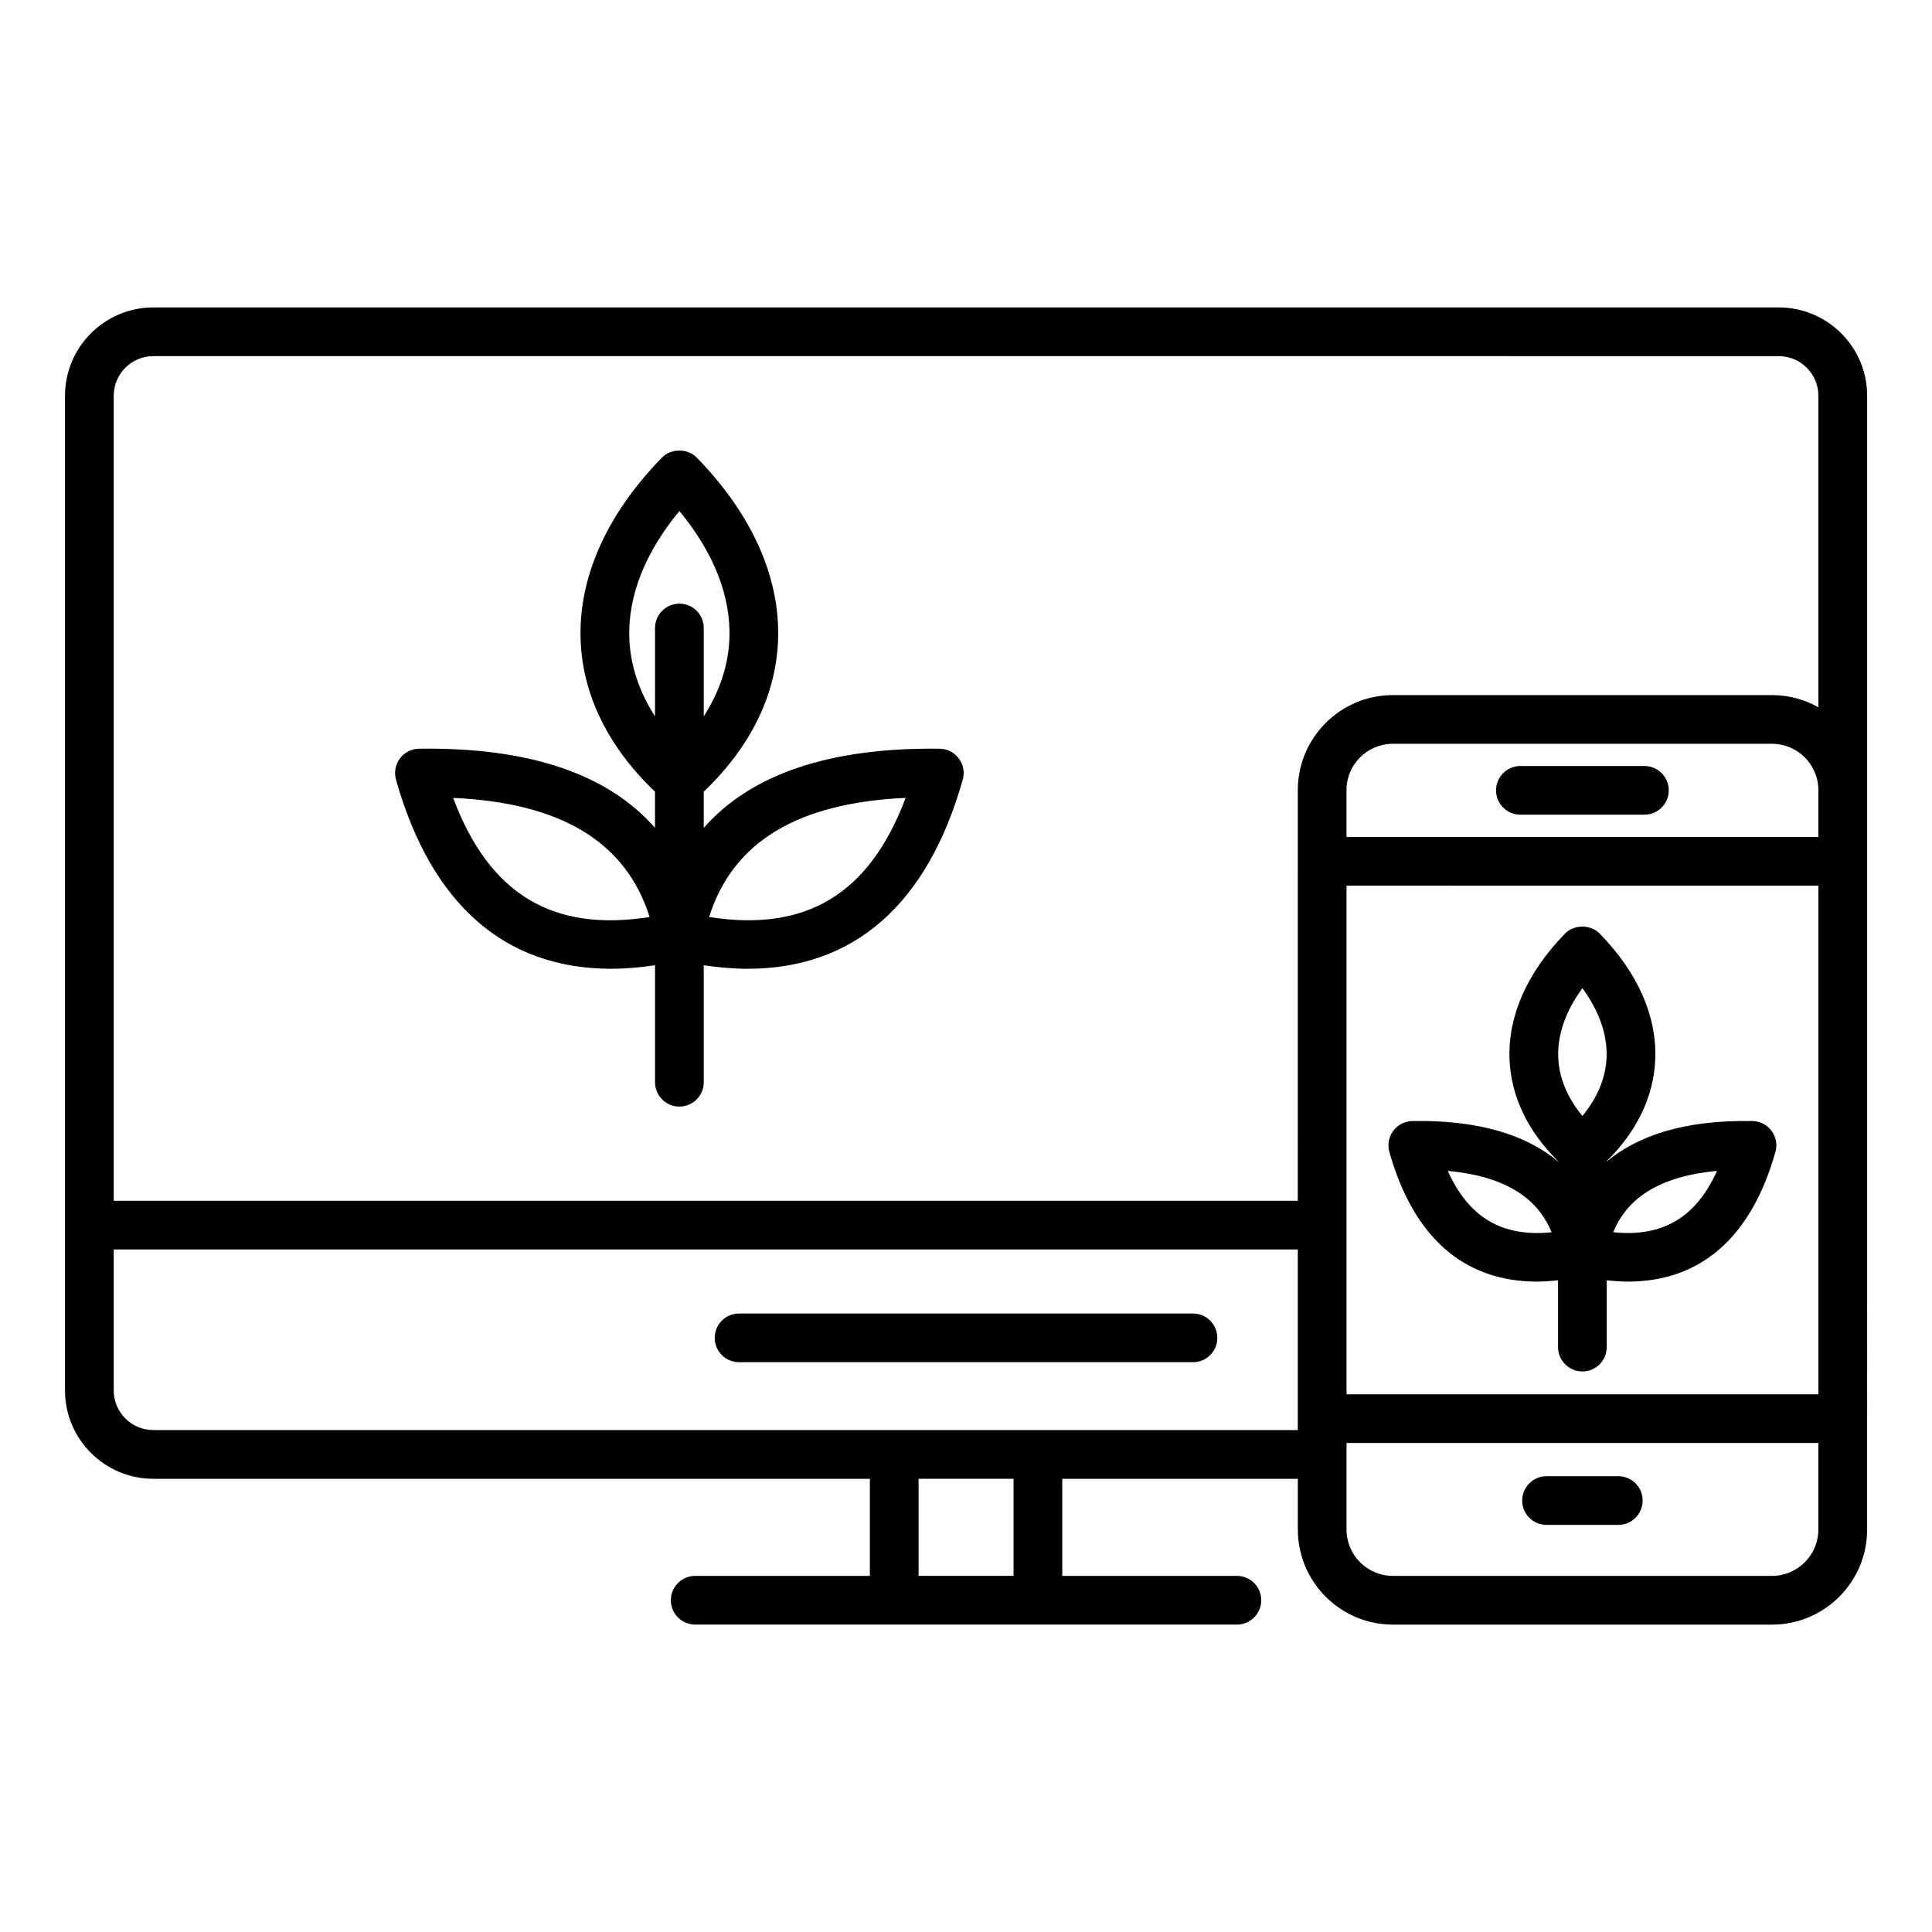 <?xml version="1.0" encoding="UTF-8"?>
<!-- Uploaded to: SVG Repo, www.svgrepo.com, Generator: SVG Repo Mixer Tools -->
<svg fill="#000000" width="800px" height="800px" version="1.1" viewBox="144 144 512 512" xmlns="http://www.w3.org/2000/svg">
 <path d="m571.51 470.56c3.035-7.367 9.992-14.641 27.52-16.258-5.609 12.391-14.395 17.574-27.52 16.258zm-43.836-16.254c17.535 1.617 24.488 8.891 27.516 16.258-13.105 1.332-21.91-3.867-27.516-16.258zm35.68-48.43c4.43 6.062 6.633 12.301 6.406 18.305-0.195 5.41-2.398 10.699-6.406 15.559-4.008-4.856-6.215-10.148-6.406-15.559-0.227-6.004 1.969-12.242 6.406-18.305zm50.117 37.812c-1.195-1.617-3.066-2.578-5.074-2.602-18.609-0.336-30.742 4.176-38.59 10.727v-0.109c8.031-7.918 12.492-17.207 12.852-27.043 0.43-11.426-4.656-22.918-14.684-33.219-2.434-2.504-6.828-2.504-9.254 0-10.035 10.309-15.109 21.801-14.684 33.219 0.367 9.84 4.828 19.133 12.859 27.047v0.082c-7.836-6.519-19.957-11.027-38.59-10.707-2.004 0.027-3.879 0.988-5.074 2.602-1.203 1.605-1.586 3.672-1.035 5.606 6.406 22.684 19.812 34.348 39.141 34.348 1.789 0 3.664-0.148 5.562-0.352v17.707c0 3.562 2.891 6.453 6.453 6.453s6.453-2.891 6.453-6.453v-17.707c1.895 0.203 3.762 0.352 5.559 0.352 19.316 0 32.727-11.676 39.141-34.348 0.555-1.926 0.172-3.996-1.035-5.602zm-297.32-56.672c-25.734 4.074-42.516-6.07-52.066-31.566 28.668 1.301 45.801 11.688 52.066 31.566zm-5.371-73.809c-0.418-11.195 4.152-22.766 13.266-33.781 9.109 11.016 13.676 22.594 13.258 33.781-0.262 7.125-2.613 14.086-6.801 20.641v-23.422c0-3.562-2.891-6.449-6.453-6.449s-6.461 2.887-6.461 6.449v23.422c-4.199-6.551-6.551-13.516-6.809-20.641zm73.215 42.242c-9.555 25.496-26.355 35.625-52.074 31.566 6.269-19.879 23.406-30.266 52.074-31.566zm-78.043 45.285c3.715 0 7.621-0.336 11.637-0.934v31.004c0 3.562 2.891 6.453 6.461 6.453 3.562 0 6.453-2.891 6.453-6.453v-31.004c4.019 0.598 7.91 0.934 11.641 0.934 28.117 0 47.652-17.031 56.992-50.109 0.551-1.93 0.168-4.004-1.035-5.606-1.195-1.617-3.07-2.578-5.082-2.602-29.055-0.363-49.918 6.672-62.52 20.977v-9.594c12.312-11.738 19.156-25.531 19.695-40.121 0.613-16.559-6.828-33.297-21.539-48.406-2.426-2.492-6.816-2.492-9.242 0-14.711 15.113-22.156 31.855-21.539 48.406 0.539 14.59 7.391 28.391 19.707 40.125v9.578c-12.594-14.336-33.465-21.379-62.531-20.965-2.004 0.027-3.879 0.988-5.074 2.602-1.195 1.605-1.574 3.672-1.035 5.606 9.355 33.078 28.879 50.109 57.012 50.109zm280.29-47.281c0 3.562-2.887 6.453-6.453 6.453h-32.867c-3.562 0-6.453-2.891-6.453-6.453s2.891-6.453 6.453-6.453h32.867c3.57 0.004 6.453 2.891 6.453 6.453zm-6.926 188.21c0 3.562-2.883 6.453-6.453 6.453h-19.02c-3.562 0-6.445-2.887-6.445-6.453 0-3.562 2.883-6.453 6.445-6.453h19.02c3.566-0.004 6.453 2.894 6.453 6.453zm-112.71-43.117c0 3.562-2.883 6.453-6.445 6.453h-120.3c-3.574 0-6.453-2.891-6.453-6.453s2.883-6.453 6.453-6.453h120.3c3.559-0.004 6.441 2.887 6.441 6.453zm159.28-132.75v-12.395c0-6.773-5.504-12.285-12.273-12.285h-100.5c-6.773 0-12.281 5.512-12.281 12.285v12.395zm-12.277 195.83c6.769 0 12.273-5.512 12.273-12.281v-22.938h-125.04v22.938c0 6.769 5.504 12.281 12.281 12.281zm-428.97-38.641h303.29v-47.863l-313.79 0.004v37.355c0 5.793 4.707 10.504 10.5 10.504zm227.96 38.633h-25.164v-25.727h25.164zm88.246-182.91v134.8l125.05-0.004v-134.79zm-316.2-140.33c-5.793 0-10.508 4.711-10.508 10.5v213.34h313.79l0.004-108.81c0-13.891 11.293-25.195 25.184-25.195h100.5c4.461 0 8.637 1.176 12.273 3.219v-82.551c0-5.789-4.707-10.5-10.508-10.5zm430.75-12.906h-430.75c-12.91 0-23.418 10.5-23.418 23.41v263.61c0 12.91 10.508 23.41 23.418 23.41h189.88v25.727h-46.293c-3.562 0-6.453 2.887-6.453 6.453 0 3.562 2.887 6.453 6.453 6.453h143.56c3.57 0 6.453-2.891 6.453-6.453s-2.883-6.453-6.453-6.453h-46.281v-25.727h62.43v13.449c0 13.887 11.293 25.191 25.184 25.191h100.5c13.887 0 25.184-11.305 25.184-25.191l0.004-300.47c0-12.91-10.508-23.406-23.414-23.406z" fill-rule="evenodd"/>
</svg>